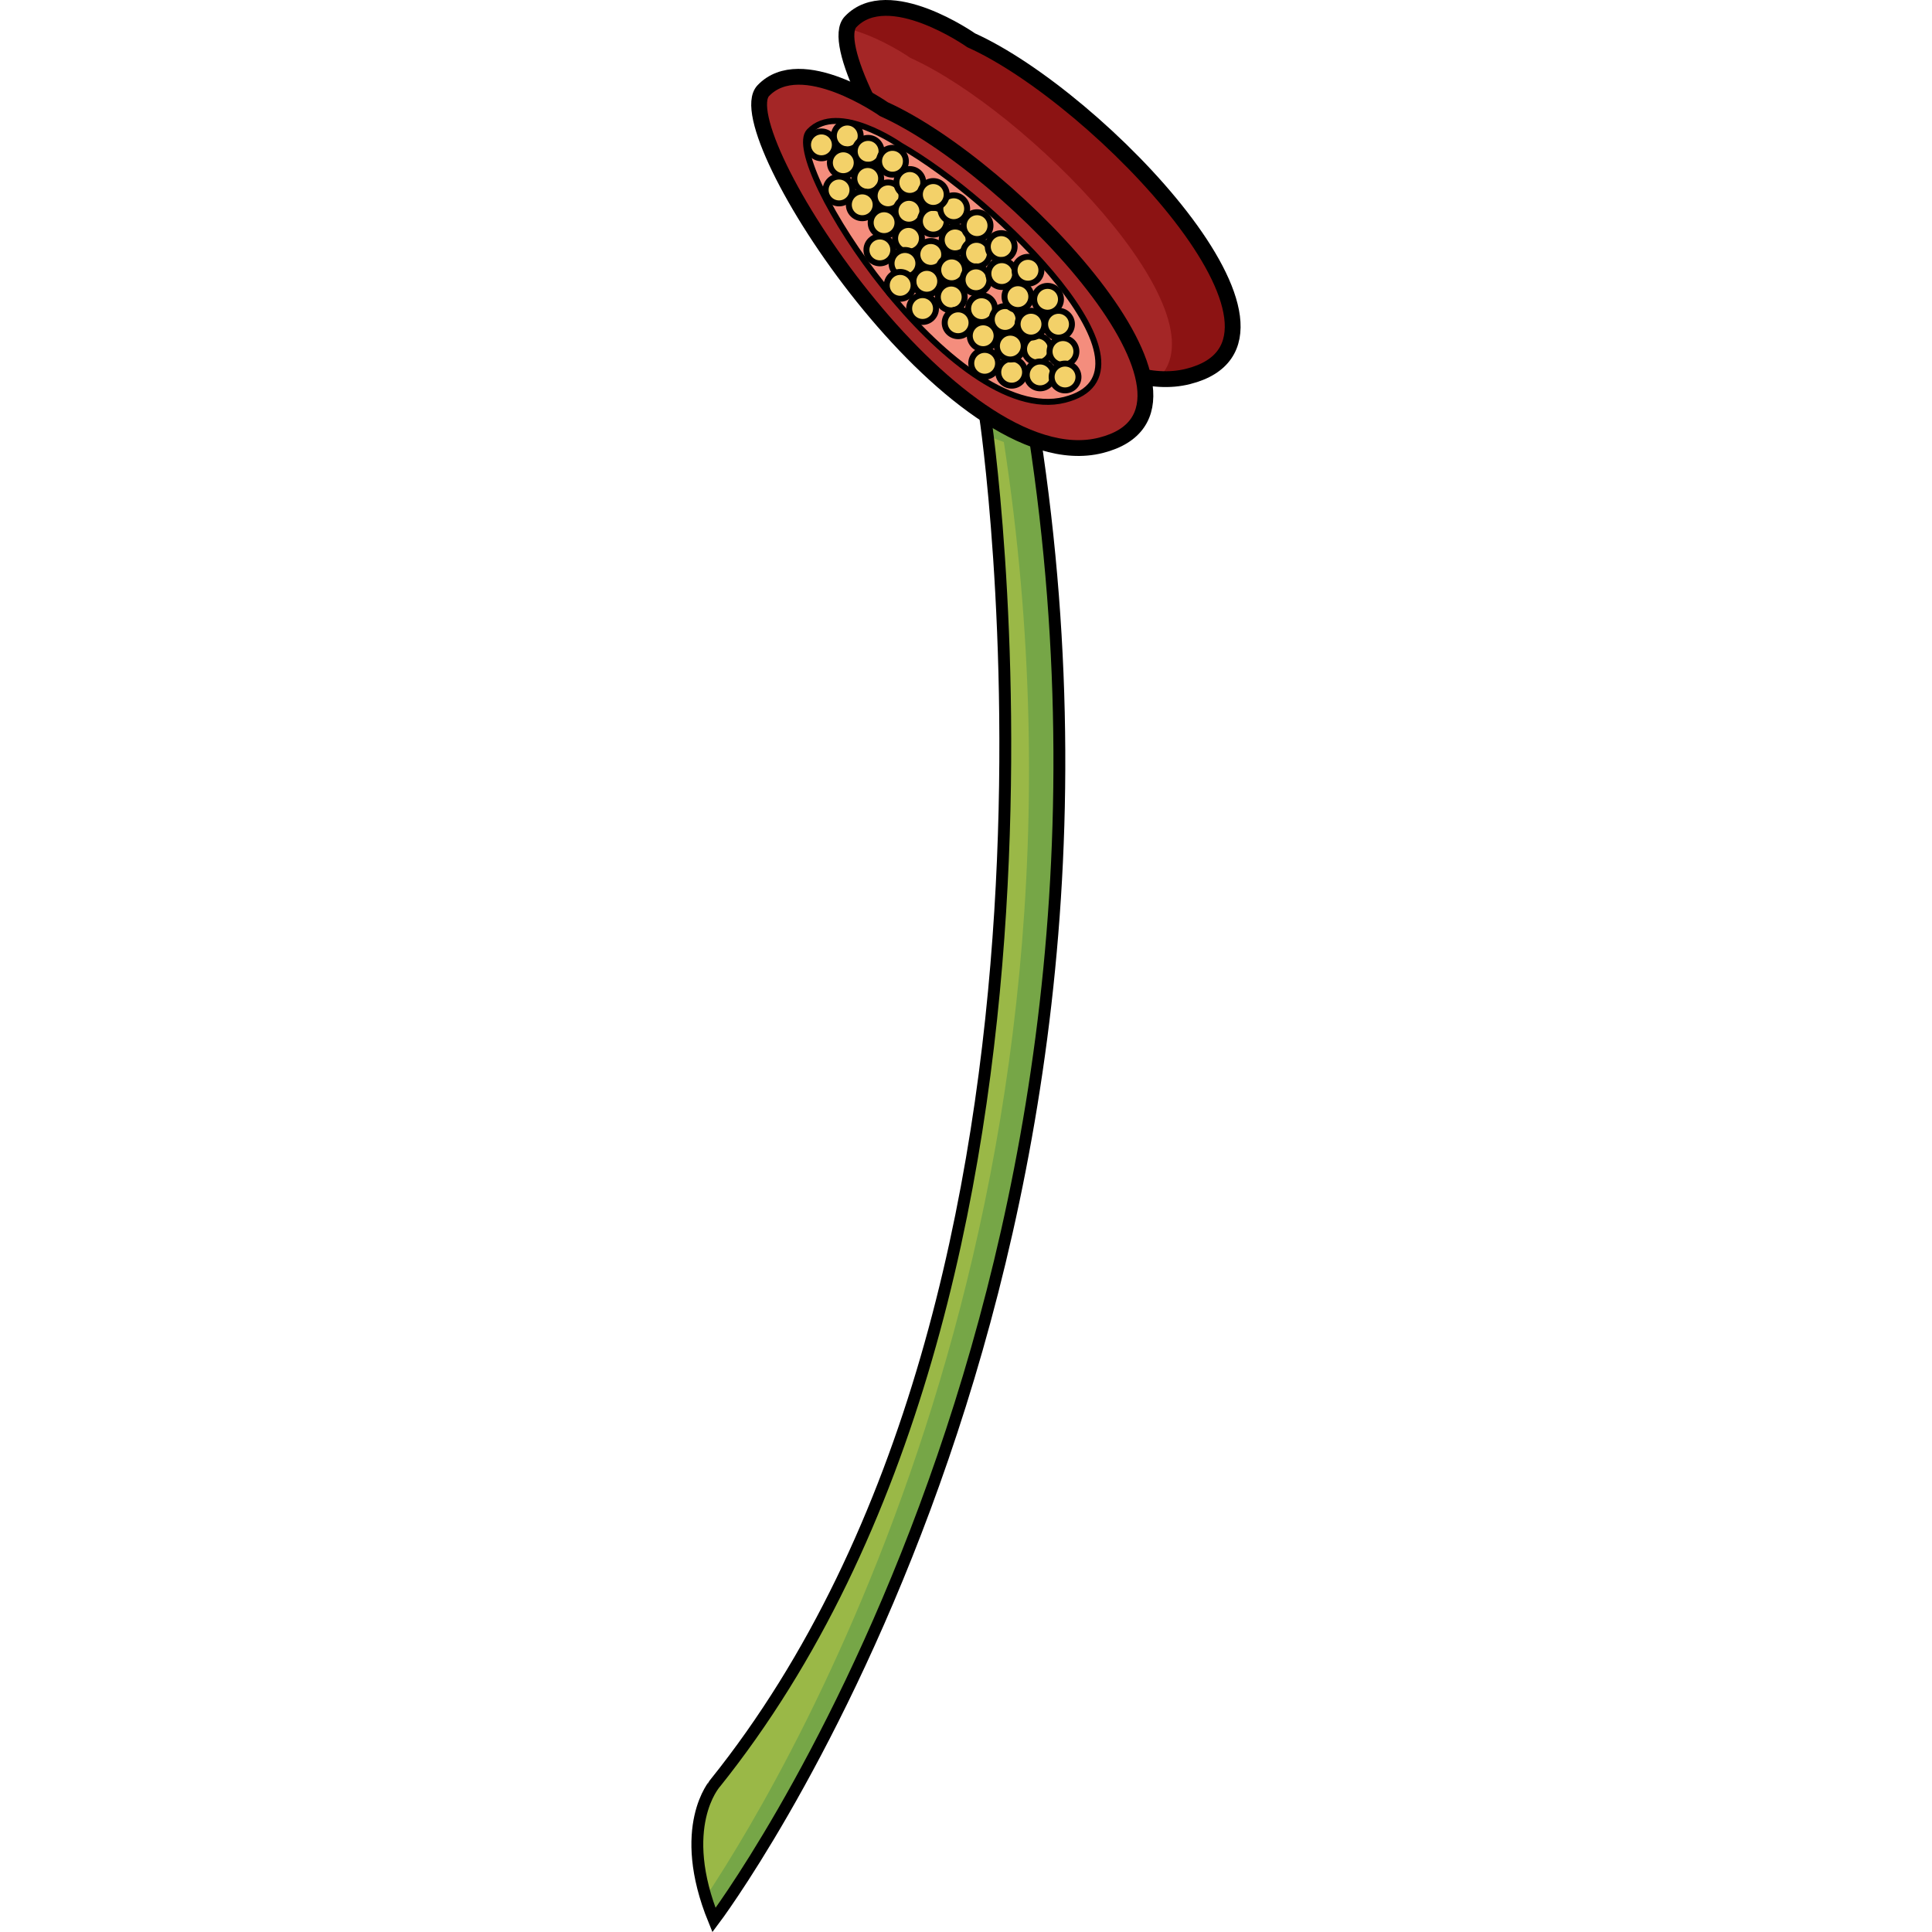 <?xml version="1.0" encoding="utf-8"?>
<!-- Created by: Science Figures, www.sciencefigures.org, Generator: Science Figures Editor -->
<!DOCTYPE svg PUBLIC "-//W3C//DTD SVG 1.1//EN" "http://www.w3.org/Graphics/SVG/1.1/DTD/svg11.dtd">
<svg version="1.1" id="Layer_1" xmlns="http://www.w3.org/2000/svg" xmlns:xlink="http://www.w3.org/1999/xlink" 
	 width="800px" height="800px" viewBox="0 0 92.136 324.118" enable-background="new 0 0 92.136 324.118"
	 xml:space="preserve">
<g>
	<path fill="#9AB847" d="M3.786,322.122c0,0,76.456-101.366,53.725-249.438l-8.269-3.125c0,0,21.927,145.792-45.278,229.619
		C3.964,299.178-2.596,306.481,3.786,322.122z"/>
	<path fill="#76A647" d="M49.242,69.559c0,0,0.184,1.254,0.472,3.581l2.704,1.022C72.099,202.384,17.437,295.529,2.421,318.21
		c0.375,1.248,0.805,2.536,1.365,3.912c0,0,76.456-101.366,53.725-249.438L49.242,69.559z"/>
	<path fill="none" stroke="#000000" stroke-width="1.989" stroke-miterlimit="10" d="M3.786,322.122
		c0,0,76.456-101.366,53.725-249.438l-8.269-3.125c0,0,21.927,145.792-45.278,229.619C3.964,299.178-2.596,306.481,3.786,322.122z"
		/>
	<path fill="#A42626" d="M46.938,6.761c0,0-13.886-9.778-20.234-3.102c-6.349,6.675,32.01,65.695,56.626,59.492
		C107.138,57.156,68.385,16.418,46.938,6.761z"/>
	<path fill="#8C1313" d="M46.938,6.761c0,0-13.886-9.778-20.234-3.102c-0.266,0.276-0.426,0.676-0.537,1.124
		c5.448,1.336,10.58,4.936,10.58,4.936c19.432,8.746,53.051,42.99,41.523,53.822c1.735,0.127,3.431,0.021,5.06-0.39
		C107.138,57.156,68.385,16.418,46.938,6.761z"/>
	<path fill="none" stroke="#000000" stroke-width="2.652" stroke-miterlimit="10" d="M46.938,6.761c0,0-13.886-9.778-20.234-3.102
		c-6.349,6.675,32.01,65.695,56.626,59.492C107.138,57.156,68.385,16.418,46.938,6.761z"/>
	<path fill="#A42626" d="M32.295,18.316c0,0-13.886-9.778-20.235-3.103C5.715,21.889,44.067,80.912,68.689,74.71
		C92.495,68.712,53.741,27.973,32.295,18.316z"/>
	<path fill="none" stroke="#000000" stroke-width="2.652" stroke-miterlimit="10" d="M32.295,18.316c0,0-13.886-9.778-20.235-3.103
		C5.715,21.889,44.067,80.912,68.689,74.71C92.495,68.712,53.741,27.973,32.295,18.316z"/>
	<path fill="#F48D7D" stroke="#000000" stroke-miterlimit="10" d="M35.07,24.404c0,0-10.507-7.398-15.312-2.348
		c-4.802,5.051,24.219,49.713,42.85,45.02C80.622,62.537,51.304,33.646,35.07,24.404z"/>
	<g>
		<circle fill="#F3D169" stroke="#000000" stroke-miterlimit="10" cx="21.817" cy="24.303" r="2.25"/>
		<circle fill="#F3D169" stroke="#000000" stroke-miterlimit="10" cx="26.151" cy="22.803" r="2.25"/>
		<circle fill="#F3D169" stroke="#000000" stroke-miterlimit="10" cx="25.484" cy="27.303" r="2.25"/>
		<circle fill="#F3D169" stroke="#000000" stroke-miterlimit="10" cx="29.651" cy="25.386" r="2.25"/>
		<circle fill="#F3D169" stroke="#000000" stroke-miterlimit="10" cx="33.734" cy="27.053" r="2.25"/>
		<circle fill="#F3D169" stroke="#000000" stroke-miterlimit="10" cx="29.581" cy="29.934" r="2.25"/>
		<circle fill="#F3D169" stroke="#000000" stroke-miterlimit="10" cx="24.772" cy="31.871" r="2.25"/>
	</g>
	<g>
		<circle fill="#F3D169" stroke="#000000" stroke-miterlimit="10" cx="28.662" cy="34.357" r="2.25"/>
		<circle fill="#F3D169" stroke="#000000" stroke-miterlimit="10" cx="32.995" cy="32.857" r="2.25"/>
		<circle fill="#F3D169" stroke="#000000" stroke-miterlimit="10" cx="32.328" cy="37.357" r="2.25"/>
		<circle fill="#F3D169" stroke="#000000" stroke-miterlimit="10" cx="36.495" cy="35.44" r="2.25"/>
		<circle fill="#F3D169" stroke="#000000" stroke-miterlimit="10" cx="36.644" cy="30.615" r="2.25"/>
		<circle fill="#F3D169" stroke="#000000" stroke-miterlimit="10" cx="40.578" cy="37.107" r="2.25"/>
		<circle fill="#F3D169" stroke="#000000" stroke-miterlimit="10" cx="44.011" cy="35.018" r="2.25"/>
		<circle fill="#F3D169" stroke="#000000" stroke-miterlimit="10" cx="40.578" cy="32.629" r="2.25"/>
		<circle fill="#F3D169" stroke="#000000" stroke-miterlimit="10" cx="36.425" cy="39.988" r="2.25"/>
		<circle fill="#F3D169" stroke="#000000" stroke-miterlimit="10" cx="31.617" cy="41.926" r="2.25"/>
	</g>
	<g>
		<circle fill="#F3D169" stroke="#000000" stroke-miterlimit="10" cx="35.828" cy="44.189" r="2.25"/>
		<circle fill="#F3D169" stroke="#000000" stroke-miterlimit="10" cx="40.162" cy="42.689" r="2.25"/>
		<circle fill="#F3D169" stroke="#000000" stroke-miterlimit="10" cx="44.241" cy="40.252" r="2.25"/>
		<circle fill="#F3D169" stroke="#000000" stroke-miterlimit="10" cx="39.495" cy="47.189" r="2.25"/>
		<circle fill="#F3D169" stroke="#000000" stroke-miterlimit="10" cx="43.662" cy="45.273" r="2.25"/>
		<circle fill="#F3D169" stroke="#000000" stroke-miterlimit="10" cx="47.925" cy="37.855" r="2.25"/>
		<circle fill="#F3D169" stroke="#000000" stroke-miterlimit="10" cx="47.826" cy="42.482" r="2.25"/>
		<circle fill="#F3D169" stroke="#000000" stroke-miterlimit="10" cx="47.745" cy="46.939" r="2.25"/>
		<circle fill="#F3D169" stroke="#000000" stroke-miterlimit="10" cx="51.973" cy="41.368" r="2.25"/>
		<circle fill="#F3D169" stroke="#000000" stroke-miterlimit="10" cx="52.073" cy="45.896" r="2.25"/>
		<circle fill="#F3D169" stroke="#000000" stroke-miterlimit="10" cx="43.591" cy="49.822" r="2.25"/>
		<circle fill="#F3D169" stroke="#000000" stroke-miterlimit="10" cx="38.783" cy="51.76" r="2.25"/>
	</g>
	<g>
		<circle fill="#F3D169" stroke="#000000" stroke-miterlimit="10" cx="44.747" cy="54.149" r="2.25"/>
		<circle fill="#F3D169" stroke="#000000" stroke-miterlimit="10" cx="48.678" cy="51.788" r="2.25"/>
		<circle fill="#F3D169" stroke="#000000" stroke-miterlimit="10" cx="48.953" cy="56.329" r="2.25"/>
		<circle fill="#F3D169" stroke="#000000" stroke-miterlimit="10" cx="52.635" cy="53.595" r="2.25"/>
		<circle fill="#F3D169" stroke="#000000" stroke-miterlimit="10" cx="54.776" cy="49.765" r="2.25"/>
		<circle fill="#F3D169" stroke="#000000" stroke-miterlimit="10" cx="56.467" cy="45.337" r="2.25"/>
		<circle fill="#F3D169" stroke="#000000" stroke-miterlimit="10" cx="59.75" cy="50.212" r="2.25"/>
		<circle fill="#F3D169" stroke="#000000" stroke-miterlimit="10" cx="61.591" cy="54.391" r="2.25"/>
		<circle fill="#F3D169" stroke="#000000" stroke-miterlimit="10" cx="58.059" cy="58.569" r="2.25"/>
		<circle fill="#F3D169" stroke="#000000" stroke-miterlimit="10" cx="53.731" cy="62.45" r="2.25"/>
		<circle fill="#F3D169" stroke="#000000" stroke-miterlimit="10" cx="35.024" cy="47.873" r="2.25"/>
		<circle fill="#F3D169" stroke="#000000" stroke-miterlimit="10" cx="58.506" cy="62.897" r="2.25"/>
		<circle fill="#F3D169" stroke="#000000" stroke-miterlimit="10" cx="62.337" cy="58.968" r="2.25"/>
		<circle fill="#F3D169" stroke="#000000" stroke-miterlimit="10" cx="62.686" cy="63.245" r="2.25"/>
		<circle fill="#F3D169" stroke="#000000" stroke-miterlimit="10" cx="56.975" cy="54.384" r="2.25"/>
		<circle fill="#F3D169" stroke="#000000" stroke-miterlimit="10" cx="53.504" cy="58.061" r="2.25"/>
		<circle fill="#F3D169" stroke="#000000" stroke-miterlimit="10" cx="49.199" cy="60.947" r="2.25"/>
	</g>
</g>
</svg>